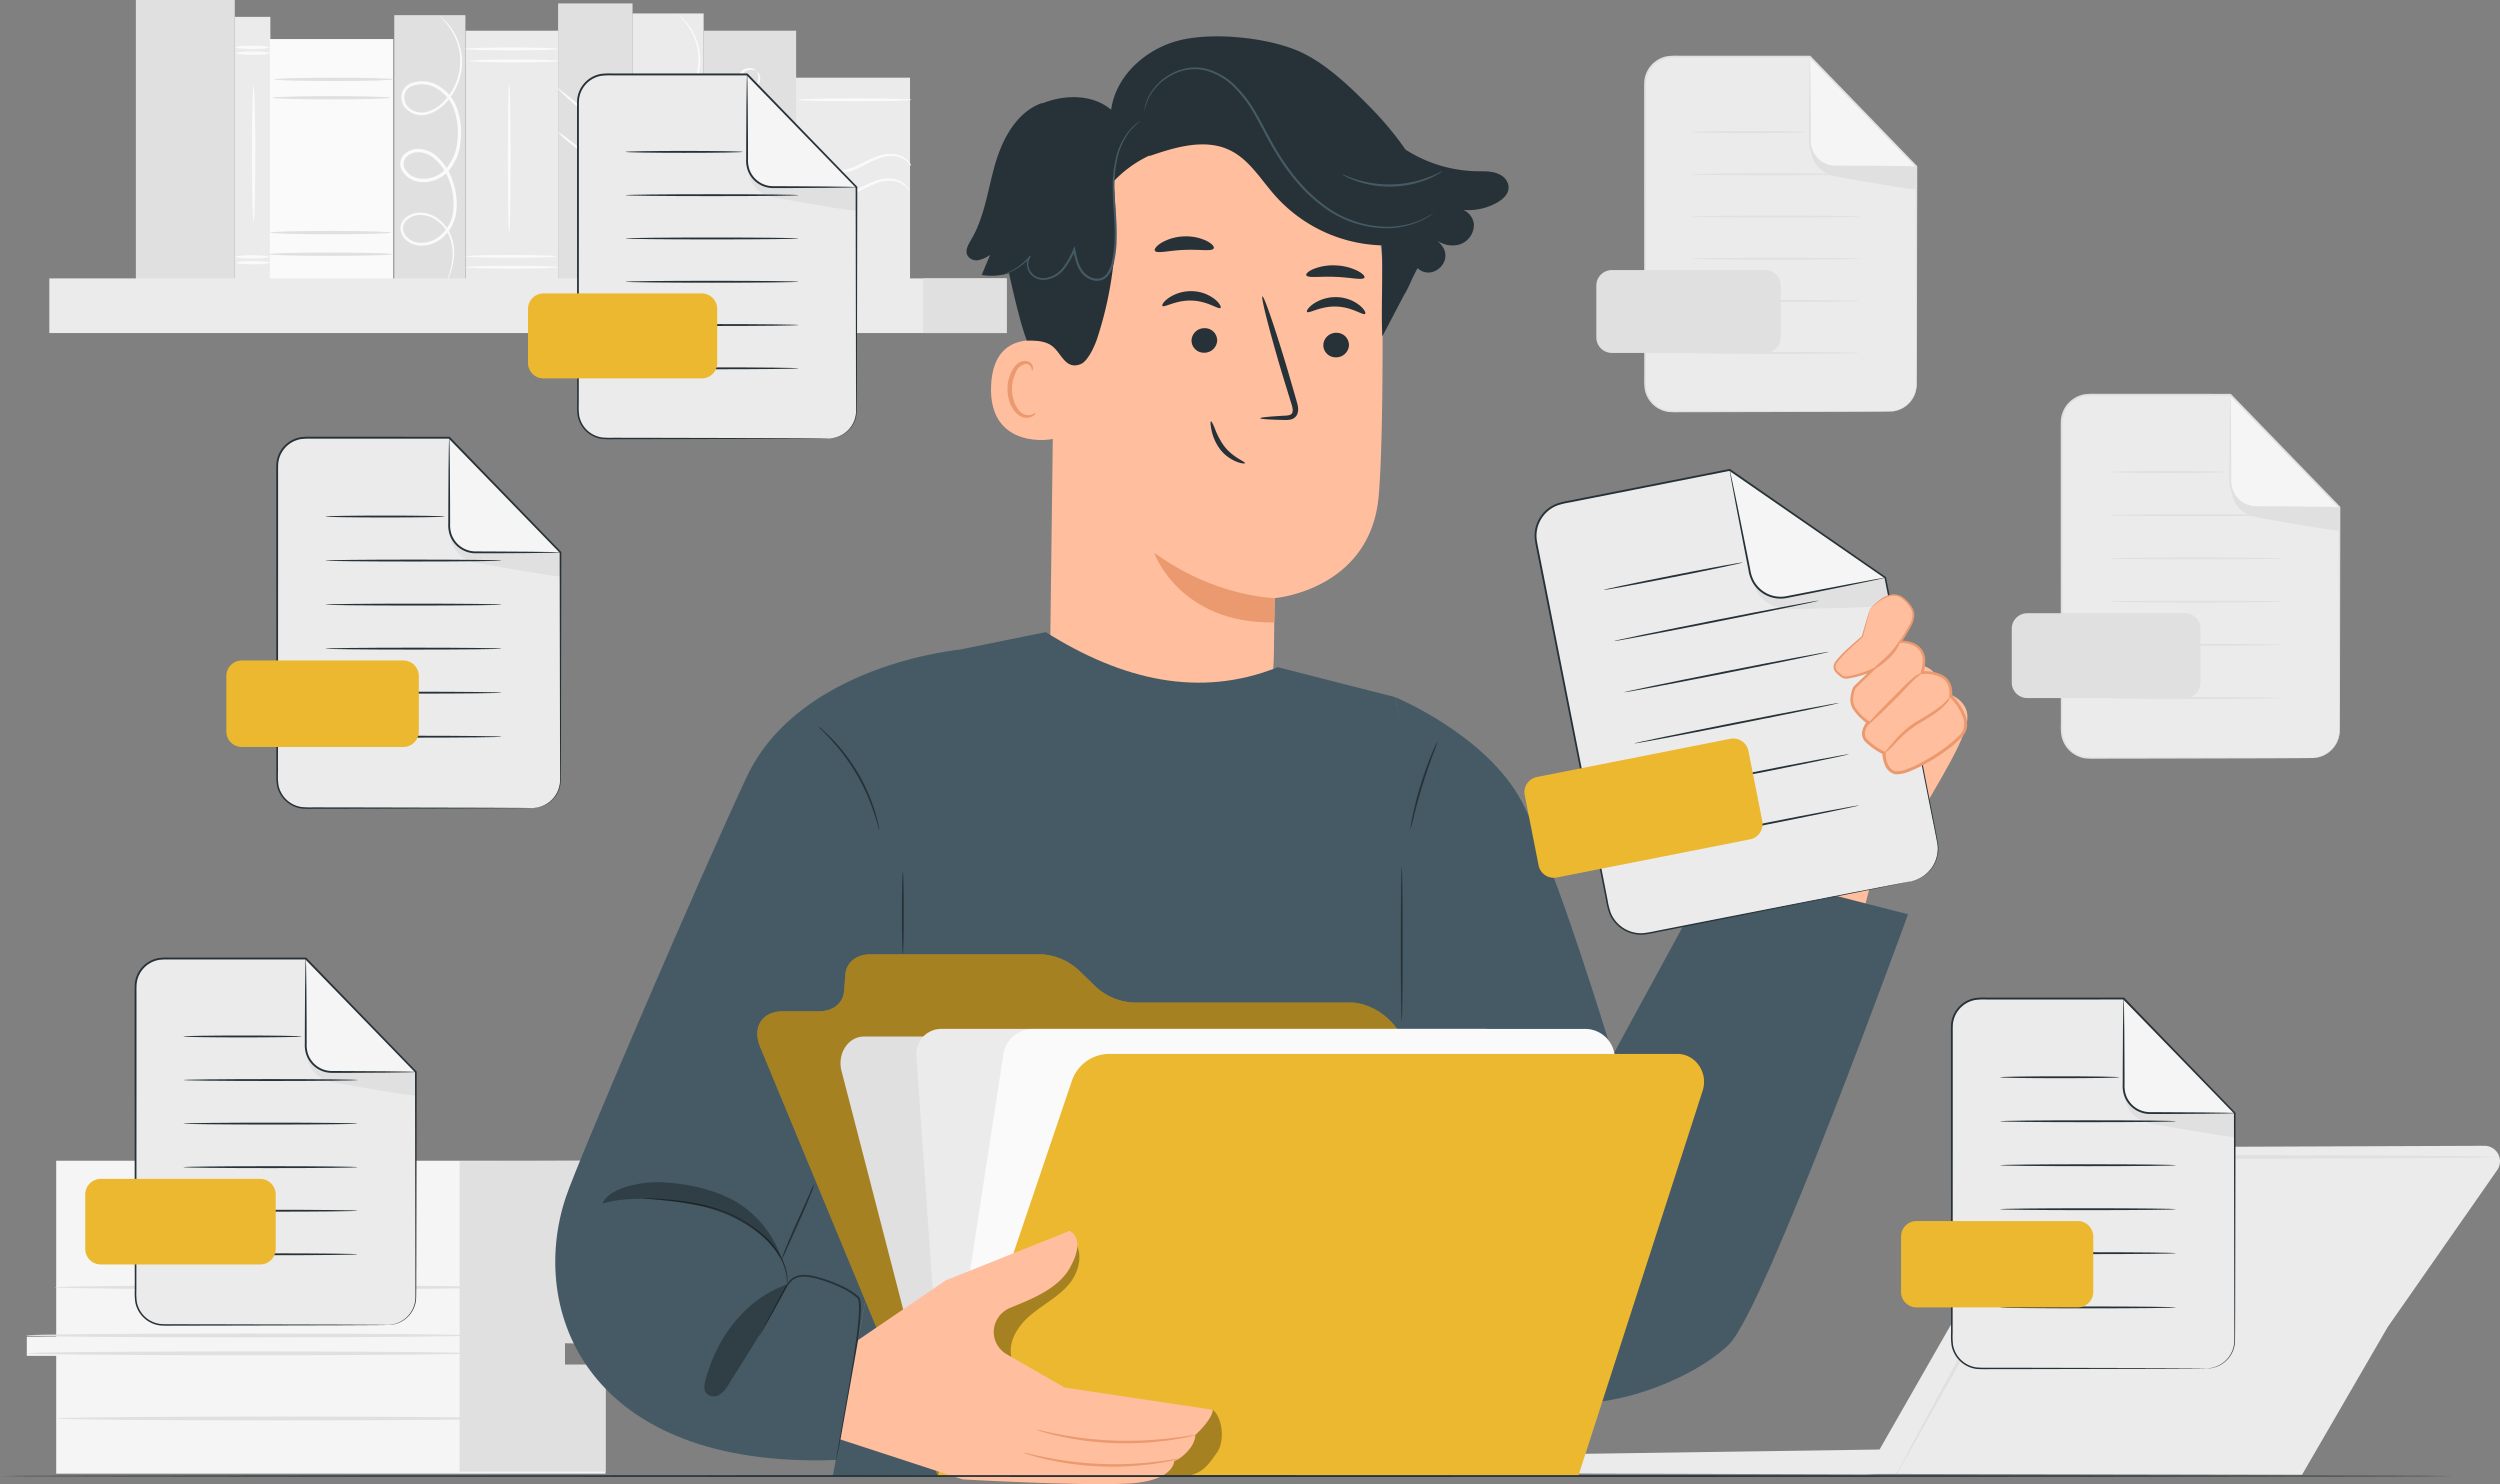 <svg xmlns="http://www.w3.org/2000/svg" xmlns:xlink="http://www.w3.org/1999/xlink" width="708.325" height="420.494" viewBox="0 0 708.325 420.494"><rect x="0" y="0" width="708.325" height="420.494" fill="#808080" stroke="none"/><defs><clipPath id="a"><rect width="708.325" height="420.494" fill="none"></rect></clipPath><clipPath id="c"><rect width="23.501" height="31.732" fill="none"></rect></clipPath><clipPath id="d"><rect width="50.768" height="21.91" fill="none"></rect></clipPath><clipPath id="e"><rect width="232.617" height="147.83" fill="none"></rect></clipPath><clipPath id="f"><rect width="77.133" height="66.798" fill="none"></rect></clipPath></defs><g clip-path="url(#a)"><g clip-path="url(#a)"><path d="M632.21,210.409H569.243a7.879,7.879,0,0,1-7.879-7.879V115.376a7.878,7.878,0,0,1,7.878-7.879h39.934l30.913,31.861V202.53a7.879,7.879,0,0,1-7.879,7.879" transform="translate(22.748 4.356)" fill="#ebebeb"></path><path d="M607.314,107.5v24.529a7.328,7.328,0,0,0,7.327,7.328l23.584,0Z" transform="translate(24.61 4.356)" fill="#f5f5f5"></path><path d="M607.623,133.138s-.31,5.949,6.463,7.9a7.584,7.584,0,0,0,.775.175c3.079.55,23.352,4.157,23.352,3.691v-6.591H614.628s-5.888-.2-7-5.18" transform="translate(24.623 5.395)" fill="#e0e0e0"></path><path d="M632.221,210.42c0-.037.472.009,1.361-.16a7.888,7.888,0,0,0,3.572-1.666,7.785,7.785,0,0,0,2.82-5.556c.041-2.541-.006-5.49-.005-8.782-.023-13.2-.055-32.077-.1-54.887l.065.157L609,107.688l.186.079-23.043.008-12.053,0h-3.058a20.142,20.142,0,0,0-3.025.11,7.613,7.613,0,0,0-4.94,3.082,7.5,7.5,0,0,0-1.393,3.873c-.056,1.4-.016,2.856-.028,4.274q0,4.28,0,8.5,0,8.441,0,16.621c-.005,10.9-.01,21.407-.016,31.42q-.006,7.509-.011,14.632,0,3.557-.006,7.009,0,1.726,0,3.423a18.082,18.082,0,0,0,.146,3.314,7.677,7.677,0,0,0,3.565,5.064,7.591,7.591,0,0,0,2.905,1.026,29.186,29.186,0,0,0,3.1.082l11.885.018,35.868.086,9.751.051,2.537.026c.571.009.864.028.864.028s-.292.019-.864.028l-2.537.027-9.751.05-35.868.086-11.885.018a29.109,29.109,0,0,1-3.156-.078,8.031,8.031,0,0,1-3.072-1.076,8.123,8.123,0,0,1-3.782-5.349,18.43,18.43,0,0,1-.16-3.4q0-1.7,0-3.423,0-3.451-.006-7.009-.006-7.116-.011-14.632c-.005-10.013-.01-20.523-.016-31.42q0-8.174,0-16.621,0-4.22,0-8.5c.013-1.435-.029-2.84.028-4.312a8.057,8.057,0,0,1,1.493-4.151,8.153,8.153,0,0,1,5.294-3.3,20.586,20.586,0,0,1,3.112-.119h3.058l12.053,0,23.043.008h.11l.076.079,30.889,31.884.063.067v.092c-.04,22.809-.073,41.69-.1,54.887-.021,3.3.006,6.229-.055,8.795a7.918,7.918,0,0,1-2.934,5.65,7.813,7.813,0,0,1-3.647,1.628,5.905,5.905,0,0,1-1.025.092c-.231.006-.348,0-.348,0" transform="translate(22.738 4.346)" fill="#e0e0e0"></path><path d="M638.236,139.357a2.6,2.6,0,0,1-.606.054l-1.738.051-6.389.085-9.475.056-5.6,0a7.6,7.6,0,0,1-7.023-5.3,8.8,8.8,0,0,1-.346-3.008c.006-1.938.011-3.81.017-5.6.022-3.549.041-6.756.057-9.476.036-2.642.066-4.806.086-6.389.021-.705.037-1.28.051-1.737a2.544,2.544,0,0,1,.055-.606,2.6,2.6,0,0,1,.054.606c.014.457.03,1.031.051,1.737.022,1.583.05,3.747.086,6.389.017,2.72.036,5.927.058,9.476,0,1.786.01,3.657.016,5.6a7.3,7.3,0,0,0,1.767,5.381,7.068,7.068,0,0,0,5.086,2.4l5.586.027,9.475.06,6.389.086,1.738.051a2.615,2.615,0,0,1,.606.055" transform="translate(24.6 4.356)" fill="#e0e0e0"></path><path d="M607.465,128.543c0,.15-7.438.272-16.61.272s-16.612-.122-16.612-.272,7.436-.271,16.612-.271,16.61.121,16.61.271" transform="translate(23.27 5.198)" fill="#e0e0e0"></path><path d="M623.227,140.3c0,.15-10.966.271-24.491.271s-24.493-.121-24.493-.271,10.964-.271,24.493-.271,24.491.121,24.491.271" transform="translate(23.27 5.675)" fill="#e0e0e0"></path><path d="M623.227,152.062c0,.15-10.966.271-24.491.271s-24.493-.121-24.493-.271,10.964-.271,24.493-.271,24.491.121,24.491.271" transform="translate(23.27 6.151)" fill="#e0e0e0"></path><path d="M623.227,163.822c0,.15-10.966.271-24.491.271s-24.493-.121-24.493-.271,10.964-.271,24.493-.271,24.491.121,24.491.271" transform="translate(23.27 6.628)" fill="#e0e0e0"></path><path d="M623.227,175.581c0,.15-10.966.271-24.491.271s-24.493-.121-24.493-.271,10.964-.271,24.493-.271,24.491.121,24.491.271" transform="translate(23.27 7.104)" fill="#e0e0e0"></path><path d="M623.227,190.085c0,.15-10.966.271-24.491.271s-24.493-.121-24.493-.271,10.964-.271,24.493-.271,24.491.121,24.491.271" transform="translate(23.27 7.692)" fill="#e0e0e0"></path><path d="M596.884,191.01h-44.7a4.393,4.393,0,0,1-4.393-4.392V171.372a4.393,4.393,0,0,1,4.393-4.393h44.7a4.392,4.392,0,0,1,4.392,4.392v15.246a4.393,4.393,0,0,1-4.392,4.393" transform="translate(22.199 6.767)" fill="#e0e0e0"></path><path d="M563.371,314.657,515.69,398.048l-94.337,1.361a5.708,5.708,0,0,0-5.619,5.4l95.936.271,3.606-.123,120.122.237,24.273-41.863,31.009-44.442a4.385,4.385,0,0,0-3.614-6.895l-119.906.458a4.384,4.384,0,0,0-3.791,2.208" transform="translate(16.847 12.643)" fill="#ebebeb"></path><path d="M686.617,315.052a2.088,2.088,0,0,1-.574.06l-1.688.059-6.486.112-23.854.188-78.7.175h-5.729a4.724,4.724,0,0,0-4.367,2.062q-2.713,4.89-5.341,9.629l-10.127,18.278c-6.466,11.618-12.294,22.088-17.206,30.916-4.9,8.712-8.881,15.793-11.69,20.791l-3.231,5.623-.867,1.447a.29.29,0,1,1-.105-.06c.2-.4.455-.9.764-1.506l3.035-5.733c2.731-5.041,6.6-12.186,11.361-20.976,4.849-8.863,10.6-19.375,16.984-31.04,3.209-5.838,6.576-11.963,10.066-18.311q2.639-4.774,5.368-9.709a5.929,5.929,0,0,1,5.356-2.6h5.729l78.7.175,23.854.189,6.486.111,1.688.058a2.1,2.1,0,0,1,.574.061" transform="translate(20.927 12.742)" fill="#e0e0e0"></path><path d="M598.813,355.4c-2.122,2.353-2.172,5.766-.112,7.624s5.45,1.458,7.573-.895,2.172-5.766.111-7.624-5.45-1.458-7.572.895" transform="translate(24.2 14.318)" fill="#fff"></path><path d="M15.627,316.063v49.87H7.3v5.412h8.326v33.378H171.268V374.352H159.739v-6.616h11.529v-9.922h5.124V353.3h-6.084v-37.24Z" transform="translate(0.296 12.808)" fill="#f5f5f5"></path><path d="M125.161,316.208v87.959h41.332V373.8H154.963v-6.06l11.529.2v-9.922l5.223.006-.1-5.128-6.084-.15V316.063Z" transform="translate(5.072 12.808)" fill="#e0e0e0"></path><path d="M132.89,368.526c0,.306-28.164.553-62.9.553s-62.9-.247-62.9-.553,28.159-.553,62.9-.553,62.9.248,62.9.553" transform="translate(0.287 14.912)" fill="#e0e0e0"></path><path d="M132.89,363.657c0,.306-28.164.552-62.9.552s-62.9-.247-62.9-.552,28.159-.553,62.9-.553,62.9.248,62.9.553" transform="translate(0.287 14.714)" fill="#e0e0e0"></path><path d="M140.655,350.555c0,.306-28.164.553-62.9.553s-62.9-.247-62.9-.553S43.012,350,77.758,350s62.9.248,62.9.552" transform="translate(0.602 14.183)" fill="#e0e0e0"></path><path d="M141.4,386.259c0,.306-28.164.553-62.9.553s-62.9-.247-62.9-.553,28.159-.553,62.9-.553,62.9.248,62.9.553" transform="translate(0.632 15.63)" fill="#e0e0e0"></path><path d="M517.139,115.965H455.628a7.7,7.7,0,0,1-7.7-7.7V23.13a7.7,7.7,0,0,1,7.7-7.7h39.01l30.2,31.124v61.712a7.7,7.7,0,0,1-7.7,7.7" transform="translate(18.152 0.625)" fill="#ebebeb"></path><path d="M492.819,15.433V39.4a7.159,7.159,0,0,0,7.158,7.159l23.04,0Z" transform="translate(19.971 0.625)" fill="#f5f5f5"></path><path d="M493.121,40.482s-.3,5.811,6.313,7.722a7.3,7.3,0,0,0,.757.171C503.2,48.912,523,52.436,523,51.981v-6.44h-23.04s-5.752-.2-6.842-5.06" transform="translate(19.983 1.64)" fill="#e0e0e0"></path><path d="M517.15,115.976c0-.036.462.009,1.329-.158a7.689,7.689,0,0,0,3.489-1.626,7.605,7.605,0,0,0,2.754-5.427c.039-2.482-.007-5.363-.005-8.579-.024-12.892-.056-31.335-.1-53.617l.065.157-30.222-31.1.186.079-22.511.008-11.775,0h-2.988a19.583,19.583,0,0,0-2.952.108A7.43,7.43,0,0,0,449.6,18.83a7.33,7.33,0,0,0-1.359,3.781c-.054,1.363-.016,2.79-.028,4.175q0,4.181,0,8.3,0,8.246,0,16.236c-.005,10.645-.01,20.912-.016,30.694q0,7.336-.011,14.293,0,3.476-.006,6.848,0,1.686,0,3.344a17.6,17.6,0,0,0,.141,3.236,7.485,7.485,0,0,0,6.316,5.946,28.367,28.367,0,0,0,3.026.08l11.611.018,35.038.086,9.526.051,2.477.026c.558.009.844.028.844.028s-.286.019-.844.028l-2.477.027-9.526.05-35.038.086-11.611.018a28.566,28.566,0,0,1-3.083-.076,7.923,7.923,0,0,1-6.7-6.281,18.043,18.043,0,0,1-.157-3.323q0-1.659,0-3.344,0-3.371-.006-6.848-.006-6.95-.011-14.293c-.005-9.782-.01-20.05-.017-30.694q0-7.983,0-16.236,0-4.124,0-8.3c.013-1.4-.028-2.774.028-4.213a7.869,7.869,0,0,1,1.46-4.057,7.969,7.969,0,0,1,5.176-3.228,20.184,20.184,0,0,1,3.04-.115h2.988l11.775,0,22.511.008h.11l.077.079L525.009,46.41l.063.067v.092c-.039,22.282-.073,40.725-.1,53.617-.021,3.221.005,6.084-.055,8.592a7.741,7.741,0,0,1-2.867,5.521,7.628,7.628,0,0,1-3.564,1.589,5.714,5.714,0,0,1-1,.091c-.225.005-.339,0-.339,0" transform="translate(18.141 0.615)" fill="#e0e0e0"></path><path d="M523.028,46.556a2.414,2.414,0,0,1-.592.054l-1.7.051-6.241.085-9.255.056-5.473,0a7.438,7.438,0,0,1-6.866-5.182,8.608,8.608,0,0,1-.338-2.941c.006-1.894.011-3.722.017-5.467.021-3.466.041-6.6.057-9.256.036-2.578.066-4.692.086-6.241.021-.688.037-1.249.051-1.7a2.437,2.437,0,0,1,.055-.592,2.559,2.559,0,0,1,.054.592c.014.447.03,1.008.051,1.7.021,1.549.05,3.663.086,6.241.017,2.659.036,5.791.057,9.256.005,1.745.01,3.573.017,5.467a7.115,7.115,0,0,0,1.725,5.252,6.891,6.891,0,0,0,4.962,2.34l5.459.028,9.255.059,6.241.086,1.7.052a2.481,2.481,0,0,1,.592.054" transform="translate(19.96 0.625)" fill="#e0e0e0"></path><path d="M492.966,35.993c0,.15-7.266.271-16.226.271s-16.228-.121-16.228-.271,7.264-.271,16.228-.271,16.226.121,16.226.271" transform="translate(18.662 1.448)" fill="#e0e0e0"></path><path d="M508.364,47.48c0,.15-10.712.271-23.925.271s-23.927-.121-23.927-.271,10.711-.271,23.927-.271,23.925.121,23.925.271" transform="translate(18.662 1.913)" fill="#e0e0e0"></path><path d="M508.364,58.968c0,.15-10.713.271-23.925.271s-23.927-.121-23.927-.271,10.711-.271,23.927-.271,23.925.121,23.925.271" transform="translate(18.662 2.379)" fill="#e0e0e0"></path><path d="M508.364,70.456c0,.15-10.713.271-23.925.271s-23.927-.121-23.927-.271,10.711-.271,23.927-.271,23.925.121,23.925.271" transform="translate(18.662 2.844)" fill="#e0e0e0"></path><path d="M508.364,81.944c0,.15-10.713.271-23.925.271s-23.927-.121-23.927-.271,10.711-.271,23.927-.271,23.925.121,23.925.271" transform="translate(18.662 3.31)" fill="#e0e0e0"></path><path d="M508.364,96.112c0,.15-10.713.271-23.925.271s-23.927-.121-23.927-.271,10.711-.271,23.927-.271,23.925.121,23.925.271" transform="translate(18.662 3.884)" fill="#e0e0e0"></path><path d="M482.529,97.015H439.068a4.392,4.392,0,0,1-4.392-4.392V77.933a4.393,4.393,0,0,1,4.392-4.393h43.461a4.392,4.392,0,0,1,4.392,4.392v14.69a4.393,4.393,0,0,1-4.392,4.393" transform="translate(17.615 2.98)" fill="#e0e0e0"></path><rect width="33.231" height="57.271" transform="translate(224.609 22.011)" fill="#ebebeb"></rect><rect width="26.242" height="71.494" transform="translate(131.907 8.7)" fill="#ebebeb"></rect><path d="M126.478,13.341c0-.221,6-.4,13.4-.4s13.4.178,13.4.4-6,.4-13.4.4-13.4-.179-13.4-.4" transform="translate(5.125 0.524)" fill="#fafafa"></path><path d="M127.874,16.6c0-.22,5.675-.4,12.675-.4s12.675.179,12.675.4-5.674.4-12.675.4-12.675-.178-12.675-.4" transform="translate(5.182 0.656)" fill="#fafafa"></path><path d="M138.675,65.17c-.221,0-.4-9.47-.4-21.15s.178-21.153.4-21.153.4,9.468.4,21.153-.178,21.15-.4,21.15" transform="translate(5.603 0.927)" fill="#fafafa"></path><path d="M126.77,69.824c0-.221,5.752-.4,12.845-.4s12.846.178,12.846.4-5.75.4-12.846.4-12.845-.179-12.845-.4" transform="translate(5.137 2.813)" fill="#fafafa"></path><path d="M126.77,72.773c0-.221,5.9-.4,13.168-.4s13.17.178,13.17.4-5.9.4-13.17.4-13.168-.178-13.168-.4" transform="translate(5.137 2.933)" fill="#fafafa"></path><rect width="21.081" height="79.226" transform="translate(158.131 0.968)" fill="#e0e0e0"></rect><path d="M151.846,35.9a20.469,20.469,0,0,1,3.261,2.258l7.606,5.77,7.6,5.787a20.22,20.22,0,0,1,3.047,2.539,18.908,18.908,0,0,1-3.379-2.083c-2.023-1.378-4.771-3.347-7.747-5.608s-5.605-4.383-7.474-5.963a18.838,18.838,0,0,1-2.91-2.7" transform="translate(6.153 1.455)" fill="#fafafa"></path><path d="M151.757,23.979c.143-.168,4.973,3.737,10.787,8.719s10.413,9.158,10.269,9.325-4.973-3.737-10.788-8.72-10.411-9.157-10.268-9.324" transform="translate(6.15 0.972)" fill="#fafafa"></path><rect width="10.083" height="75.474" transform="translate(66.517 4.777)" fill="#ebebeb"></rect><path d="M64.328,14.491c0,.262,2.115.474,4.723.474s4.725-.212,4.725-.474-2.115-.474-4.725-.474-4.723.212-4.723.474" transform="translate(2.607 0.568)" fill="#fafafa"></path><path d="M64.13,12.912c0,.262,2.115.474,4.724.474s4.724-.212,4.724-.474-2.115-.474-4.724-.474-4.724.212-4.724.474" transform="translate(2.599 0.504)" fill="#fafafa"></path><path d="M64.328,71.535c0,.262,2.115.474,4.723.474s4.725-.212,4.725-.474-2.115-.474-4.725-.474-4.723.212-4.723.474" transform="translate(2.607 2.88)" fill="#fafafa"></path><path d="M64.13,69.956c0,.262,2.115.474,4.724.474s4.724-.212,4.724-.474-2.115-.474-4.724-.474-4.724.212-4.724.474" transform="translate(2.599 2.816)" fill="#fafafa"></path><path d="M69.083,61.968c.262,0,.474-8.645.474-19.3s-.212-19.307-.474-19.307S68.609,32,68.609,42.663s.212,19.3.474,19.3" transform="translate(2.78 0.946)" fill="#fafafa"></path><rect width="20.165" height="75.474" transform="translate(111.7 4.293)" fill="#e0e0e0"></rect><path d="M121.777,80.561a1.7,1.7,0,0,0,.235-.41c.144-.277.338-.7.575-1.257a21.937,21.937,0,0,0,1.464-5.117,13.332,13.332,0,0,0-1.179-8.3A11.053,11.053,0,0,0,119.3,61.53a8.3,8.3,0,0,0-5.809-1.372,6.119,6.119,0,0,0-3,1.387,3.972,3.972,0,0,0-1.445,3.183,4.577,4.577,0,0,0,1.725,3.2,6.262,6.262,0,0,0,3.439,1.46,9.156,9.156,0,0,0,7.147-2.6,11.488,11.488,0,0,0,3.545-7.252,19.263,19.263,0,0,0-1.045-8.42,15.534,15.534,0,0,0-4.944-7.357,8.114,8.114,0,0,0-4.355-1.715,5.652,5.652,0,0,0-4.529,1.607,3.679,3.679,0,0,0-1.036,2.362,4.32,4.32,0,0,0,.7,2.467,6.545,6.545,0,0,0,4.068,2.777,9.5,9.5,0,0,0,8.883-2.976,14.849,14.849,0,0,0,3.459-8.5,20.913,20.913,0,0,0-.868-8.809,12.167,12.167,0,0,0-5.209-6.7,8.926,8.926,0,0,0-8.011-.84A4.212,4.212,0,0,0,109.4,26.51a4.869,4.869,0,0,0,.918,3.8,6.3,6.3,0,0,0,6.794,1.8,11.746,11.746,0,0,0,5.359-3.805,17.127,17.127,0,0,0,4.022-10.349,16.592,16.592,0,0,0-1.864-8.2,16.421,16.421,0,0,0-3.169-4.276,12.2,12.2,0,0,0-1.049-.9,1.677,1.677,0,0,0-.39-.266A19.178,19.178,0,0,1,124.3,9.921a16.43,16.43,0,0,1,1.663,8.011,16.644,16.644,0,0,1-4,9.936,11.1,11.1,0,0,1-5.057,3.54,5.559,5.559,0,0,1-5.957-1.57,4.076,4.076,0,0,1-.749-3.173,3.378,3.378,0,0,1,2.142-2.469,8.093,8.093,0,0,1,7.226.825,11.293,11.293,0,0,1,4.8,6.245,20.088,20.088,0,0,1,.8,8.415,13.936,13.936,0,0,1-3.233,7.961,8.569,8.569,0,0,1-7.97,2.687,5.61,5.61,0,0,1-3.477-2.353,2.89,2.89,0,0,1,.224-3.68,4.727,4.727,0,0,1,3.779-1.318,7.166,7.166,0,0,1,3.856,1.52,14.668,14.668,0,0,1,4.647,6.907,18.434,18.434,0,0,1,1.034,8.023,10.639,10.639,0,0,1-3.246,6.746,8.358,8.358,0,0,1-6.492,2.431c-2.218-.184-4.381-1.875-4.518-3.914a3.254,3.254,0,0,1,1.18-2.62,5.461,5.461,0,0,1,2.649-1.251,7.692,7.692,0,0,1,5.368,1.217,10.53,10.53,0,0,1,3.438,3.693,13.076,13.076,0,0,1,1.278,8,23.987,23.987,0,0,1-1.277,5.1c-.414,1.135-.668,1.72-.632,1.737" transform="translate(4.416 0.175)" fill="#fafafa"></path><rect width="34.987" height="68.734" transform="translate(76.438 11.065)" fill="#fafafa"></rect><path d="M74.615,21.628c0,.262,7.581.474,16.932.474s16.935-.212,16.935-.474-7.58-.474-16.935-.474-16.932.212-16.932.474" transform="translate(3.024 0.857)" fill="#e0e0e0"></path><path d="M74.2,26.635c0,.262,7.484.476,16.716.476s16.716-.213,16.716-.476-7.482-.474-16.716-.474-16.716.212-16.716.474" transform="translate(3.007 1.06)" fill="#e0e0e0"></path><path d="M73.118,69.242c0,.262,7.882.474,17.6.474s17.6-.212,17.6-.474-7.88-.474-17.6-.474-17.6.212-17.6.474" transform="translate(2.963 2.787)" fill="#e0e0e0"></path><path d="M73.572,63.356c0,.262,7.679.476,17.15.476s17.151-.213,17.151-.476-7.678-.474-17.151-.474-17.15.212-17.15.474" transform="translate(2.981 2.548)" fill="#e0e0e0"></path><rect width="20.165" height="75.473" transform="translate(179.196 3.809)" fill="#ebebeb"></rect><path d="M186.643,80.1a1.74,1.74,0,0,0,.235-.41c.144-.276.338-.7.574-1.257a21.835,21.835,0,0,0,1.464-5.117,13.331,13.331,0,0,0-1.178-8.3,11.053,11.053,0,0,0-3.574-3.944,8.3,8.3,0,0,0-5.809-1.372,6.119,6.119,0,0,0-3,1.387,3.968,3.968,0,0,0-1.445,3.183,4.569,4.569,0,0,0,1.725,3.2,6.249,6.249,0,0,0,3.439,1.461,9.156,9.156,0,0,0,7.147-2.6,11.488,11.488,0,0,0,3.545-7.252,19.279,19.279,0,0,0-1.045-8.42,15.539,15.539,0,0,0-4.945-7.356,8.091,8.091,0,0,0-4.354-1.715,5.651,5.651,0,0,0-4.53,1.608,3.673,3.673,0,0,0-1.035,2.361,4.312,4.312,0,0,0,.7,2.467,6.545,6.545,0,0,0,4.068,2.777,9.5,9.5,0,0,0,8.883-2.976,14.856,14.856,0,0,0,3.459-8.5,20.93,20.93,0,0,0-.868-8.809,12.172,12.172,0,0,0-5.209-6.7,8.926,8.926,0,0,0-8.011-.84,4.212,4.212,0,0,0-2.605,3.079,4.869,4.869,0,0,0,.918,3.8,6.3,6.3,0,0,0,6.794,1.8,11.738,11.738,0,0,0,5.359-3.805,17.12,17.12,0,0,0,4.021-10.35,16.7,16.7,0,0,0-5.032-12.476,12.4,12.4,0,0,0-1.049-.9,1.7,1.7,0,0,0-.39-.266,19.179,19.179,0,0,1,4.279,5.612,16.43,16.43,0,0,1,1.663,8.011,16.651,16.651,0,0,1-4,9.936,11.1,11.1,0,0,1-5.057,3.54,5.56,5.56,0,0,1-5.958-1.57,4.08,4.08,0,0,1-.748-3.173,3.378,3.378,0,0,1,2.142-2.469,8.093,8.093,0,0,1,7.226.825,11.293,11.293,0,0,1,4.8,6.245,20.088,20.088,0,0,1,.8,8.415,13.951,13.951,0,0,1-3.233,7.961,8.572,8.572,0,0,1-7.97,2.687,5.61,5.61,0,0,1-3.477-2.353,2.892,2.892,0,0,1,.224-3.681,4.73,4.73,0,0,1,3.779-1.317,7.166,7.166,0,0,1,3.856,1.52,14.663,14.663,0,0,1,4.647,6.907,18.451,18.451,0,0,1,1.034,8.023,10.64,10.64,0,0,1-3.246,6.746,8.359,8.359,0,0,1-6.492,2.431c-2.218-.184-4.381-1.875-4.518-3.914a3.25,3.25,0,0,1,1.18-2.62,5.457,5.457,0,0,1,2.649-1.251,7.694,7.694,0,0,1,5.367,1.216,10.535,10.535,0,0,1,3.439,3.694,13.075,13.075,0,0,1,1.277,8,23.935,23.935,0,0,1-1.276,5.1c-.414,1.135-.668,1.72-.632,1.737" transform="translate(7.045 0.156)" fill="#fafafa"></path><rect width="28.021" height="79.283" transform="translate(38.495)" fill="#e0e0e0"></rect><rect width="26.208" height="70.583" transform="translate(199.361 8.7)" fill="#e0e0e0"></rect><path d="M217.417,42.2a21.963,21.963,0,0,0,4.167,2.962,14.527,14.527,0,0,0,5.271,1.463,13.611,13.611,0,0,0,6.543-1.138c2.211-.945,4.24-2.157,6.293-2.867A9.9,9.9,0,0,1,245.4,42.1a6.1,6.1,0,0,1,3.31,2.007,2.409,2.409,0,0,1,.648,1.261c-.067.034-.263-.436-.88-1.055a6.2,6.2,0,0,0-3.2-1.663,9.678,9.678,0,0,0-5.337.662c-1.954.714-3.944,1.929-6.233,2.911a13.894,13.894,0,0,1-6.918,1.135,14.246,14.246,0,0,1-5.468-1.7,12.056,12.056,0,0,1-3.055-2.34,3.779,3.779,0,0,1-.851-1.122" transform="translate(8.81 1.697)" fill="#fafafa"></path><path d="M216.85,48.917a21.907,21.907,0,0,0,4.167,2.962,14.527,14.527,0,0,0,5.271,1.463,13.609,13.609,0,0,0,6.543-1.137c2.211-.946,4.24-2.158,6.293-2.868a9.893,9.893,0,0,1,5.712-.521,6.094,6.094,0,0,1,3.31,2.006,2.409,2.409,0,0,1,.648,1.261c-.067.034-.263-.436-.88-1.055a6.2,6.2,0,0,0-3.2-1.663,9.688,9.688,0,0,0-5.337.662c-1.954.715-3.944,1.929-6.233,2.912a13.9,13.9,0,0,1-6.918,1.134,14.246,14.246,0,0,1-5.468-1.7,12.032,12.032,0,0,1-3.055-2.34,3.764,3.764,0,0,1-.851-1.122" transform="translate(8.787 1.969)" fill="#fafafa"></path><path d="M217.267,27.194c0-.22,7.216-.4,16.116-.4s16.117.179,16.117.4-7.215.4-16.117.4-16.116-.178-16.116-.4" transform="translate(8.804 1.086)" fill="#fafafa"></path><path d="M206.051,19.322a3.8,3.8,0,0,0-2.28-.191A2.755,2.755,0,0,0,202,20.6a2.536,2.536,0,0,0,3.254,3.13,2.756,2.756,0,0,0,1.4-1.828,3.809,3.809,0,0,0-.28-2.271c.027-.028.259.1.5.488a2.859,2.859,0,0,1,.33,1.891,3.225,3.225,0,0,1-1.629,2.38,3.217,3.217,0,0,1-4.248-4.087,3.228,3.228,0,0,1,2.315-1.72,2.856,2.856,0,0,1,1.9.257c.4.228.535.455.508.483" transform="translate(8.148 0.751)" fill="#fafafa"></path><path d="M204.244,71.126c-.221,0-.4-9.894-.4-22.1s.178-22.1.4-22.1.4,9.891.4,22.1-.178,22.1-.4,22.1" transform="translate(8.261 1.091)" fill="#fafafa"></path><rect width="271.244" height="15.483" transform="translate(13.976 78.88)" fill="#ebebeb"></rect><rect width="23.682" height="15.483" transform="translate(261.538 78.88)" fill="#e0e0e0"></rect><path d="M287.276,76.666l-1.324,106.562c-.226,18.121,3.147,44.786,31.814,43.836,24.81-2.7,31.392-26.187,31.585-43.1.091-8.021.184-14.711.248-15.535,0,0,27.159-2.214,29.451-29.04,1.108-12.963,1.215-39.849,1.031-64.173A50.147,50.147,0,0,0,333.57,25.612l-2.59-.189c-28.054-.409-44.072,23.189-43.7,51.244" transform="translate(11.587 1.03)" fill="#ffbe9d"></path><path d="M348.451,163.363s-17-.243-34.2-12.888c0,0,7.1,20.234,34.064,19.772Z" transform="translate(12.734 6.098)" fill="#eb996e"></path><path d="M332.982,84.027c-.534.543-3.631-1.951-8.126-2.072-4.488-.187-7.85,2.084-8.322,1.506-.233-.257.323-1.249,1.788-2.278A11.251,11.251,0,0,1,325,79.288a10.852,10.852,0,0,1,6.448,2.345c1.352,1.128,1.792,2.152,1.532,2.393" transform="translate(12.825 3.213)" fill="#263238"></path><path d="M331.711,92.914a3.636,3.636,0,0,1-3.765,3.4,3.478,3.478,0,0,1-3.5-3.543,3.639,3.639,0,0,1,3.762-3.407,3.481,3.481,0,0,1,3.5,3.546" transform="translate(13.148 3.621)" fill="#263238"></path><path d="M343.158,115.232c0-.236,2.6-.492,6.789-.72,1.061-.031,2.074-.168,2.3-.874.3-.743-.054-1.911-.476-3.175q-1.206-3.932-2.53-8.25c-3.493-11.738-5.939-21.359-5.465-21.5s3.69,9.268,7.182,21.006q1.255,4.339,2.4,8.289c.31,1.227.9,2.635.245,4.176a2.651,2.651,0,0,1-1.845,1.413,7.191,7.191,0,0,1-1.808.119c-4.2-.081-6.795-.251-6.793-.487" transform="translate(13.906 3.271)" fill="#263238"></path><path d="M331.153,67.734c-.434,1-4.032.247-8.341.467-4.312.13-7.85,1.172-8.349.213-.221-.458.45-1.377,1.915-2.266a13.592,13.592,0,0,1,6.308-1.774,13.45,13.45,0,0,1,6.408,1.257c1.519.768,2.25,1.628,2.06,2.1" transform="translate(12.741 2.608)" fill="#263238"></path><path d="M372.164,75.743c-.471.813-3.979-.089-8.228-.221-4.251-.208-7.778.413-8.226-.436-.2-.4.5-1.134,1.985-1.779a14.844,14.844,0,0,1,6.287-1.038,15.326,15.326,0,0,1,6.249,1.539c1.462.763,2.141,1.547,1.933,1.935" transform="translate(14.413 2.928)" fill="#263238"></path><path d="M288.669,93.982c-.443-.231-18.05-6.8-18.8,11.595s17.873,15.361,17.927,14.835.877-26.429.877-26.429" transform="translate(10.935 3.755)" fill="#ffbe9d"></path><path d="M282.275,112.981c-.079-.062-.33.211-.881.437a3.206,3.206,0,0,1-2.4-.049c-1.915-.793-3.424-3.946-3.379-7.265a10.613,10.613,0,0,1,1.085-4.552,3.707,3.707,0,0,1,2.513-2.362,1.634,1.634,0,0,1,1.855.956c.226.524.094.887.189.923.05.048.408-.292.29-1.058a2.042,2.042,0,0,0-.676-1.183,2.42,2.42,0,0,0-1.753-.54c-1.423.04-2.753,1.292-3.465,2.715a10.89,10.89,0,0,0-1.321,5.083c-.034,3.713,1.722,7.259,4.35,8.137a3.435,3.435,0,0,0,2.951-.366c.588-.432.7-.84.64-.875" transform="translate(11.117 3.983)" fill="#eb996e"></path><path d="M339.365,126.592c.2-.465-3.4-1.544-5.937-4.926a20.619,20.619,0,0,1-2.546-4.805c-.537-1.335-.944-2.174-1.143-2.112s-.14.962.155,2.416a13.585,13.585,0,0,0,2.367,5.382,11,11,0,0,0,4.7,3.6c1.4.569,2.356.6,2.4.447" transform="translate(13.358 4.65)" fill="#263238"></path><path d="M416.626,51.765a4.346,4.346,0,0,0-2.04-2.538c-2.1-1.239-4.52-1.075-6.858-1.112a38.742,38.742,0,0,1-20.174-6.132,90.242,90.242,0,0,0-9.388-11.377c-8.132-8.385-14.822-14.091-21.743-16.876-8.952-3.6-23.923-5.064-33.256-2.616S305.451,21.135,304.154,30.7c-5.235-4.425-13.093-4.388-19.468-1.825l-.16-.07c-7.1,2.531-11.134,10.032-13.228,17.273s-2.988,14.982-6.823,21.472c-.8,1.357-1.753,2.982-1.054,4.394a2.994,2.994,0,0,0,3.135,1.365,8.775,8.775,0,0,0,3.3-1.5L267.485,77.5a16.782,16.782,0,0,0,7.723-.516c1.509,6.772,3.307,14.5,5.051,19.093,2.969-.008,5.684.2,7.515,1.849,2.487,2.236,3.6,6.443,7.731,4.846,2.1-.813,4.022-5.224,4.726-7.367a104.691,104.691,0,0,0,4.534-44.317,33.644,33.644,0,0,1,10.391-7.5l-.317.286c7.5-2.6,15.977-5.165,23.09-1.646,5.518,2.73,8.761,8.455,12.887,13.024a42.117,42.117,0,0,0,30.018,13.866c.4,7.553-.237,18.23.159,25.783l6.353-12.1.006.06c.52-.885.95-1.778,1.366-2.673l.143-.272v-.033a46.855,46.855,0,0,1,2.125-4.3l.072.065c4.093,3.611,10.123-1.91,6.9-6.312a10.641,10.641,0,0,0-2.282-2.292,7.467,7.467,0,0,0,7.112,1.844,5.858,5.858,0,0,0,4.143-5.793,4.98,4.98,0,0,0-2.97-4,16.83,16.83,0,0,0,9.569-2.109c1.89-1.078,3.743-2.851,3.1-5.228" transform="translate(10.665 0.401)" fill="#263238"></path><path d="M312.208,32.849a23.08,23.08,0,0,0-2.692,2.462A19.241,19.241,0,0,0,305.4,44.22a33.769,33.769,0,0,0-.686,6.82c-.011,2.471.187,5.117.377,7.907a70.741,70.741,0,0,1,.2,8.8,30.989,30.989,0,0,1-.6,4.642,9.68,9.68,0,0,1-1.894,4.5A4.048,4.048,0,0,1,299,78.164,6.025,6.025,0,0,1,295.6,76.24c-1.727-2.015-2.157-4.572-2.587-6.824l.564.068a22.46,22.46,0,0,1-3.265,5.622,7.988,7.988,0,0,1-5.22,2.843,5.16,5.16,0,0,1-2.767-.484,4.47,4.47,0,0,1-1.879-1.852,4.6,4.6,0,0,1-.57-2.379,3.342,3.342,0,0,1,.862-2.087l.285.254a17.31,17.31,0,0,1-5.765,4.325,15.455,15.455,0,0,1-1.787.693,2.972,2.972,0,0,1-.64.159,3.245,3.245,0,0,1,.606-.258c.4-.164.992-.4,1.731-.779a17.822,17.822,0,0,0,5.564-4.388l.285.254a3.439,3.439,0,0,0-.178,3.987,4.025,4.025,0,0,0,1.7,1.639,4.677,4.677,0,0,0,2.508.408,7.493,7.493,0,0,0,4.846-2.7,22.139,22.139,0,0,0,3.143-5.5l.386-.861.178.929c.43,2.25.888,4.7,2.462,6.519a5.421,5.421,0,0,0,3.05,1.722,3.417,3.417,0,0,0,3.219-1.078,9.163,9.163,0,0,0,1.748-4.213,30.765,30.765,0,0,0,.6-4.547,71.81,71.81,0,0,0-.165-8.727c-.173-2.788-.354-5.445-.319-7.949a33.648,33.648,0,0,1,.772-6.908,18.981,18.981,0,0,1,4.371-8.979,10.882,10.882,0,0,1,2.873-2.3" transform="translate(11.056 1.331)" fill="#455a64"></path><path d="M393.651,59.546c.006.008-.067.071-.215.183-.181.133-.4.293-.67.489a8.993,8.993,0,0,1-1.137.729,14.2,14.2,0,0,1-1.633.858,23.786,23.786,0,0,1-11.485,2.066,30.4,30.4,0,0,1-16.2-5.98c-5.361-3.855-10.065-9.534-13.913-16.037-1.952-3.25-3.543-6.58-5.3-9.657a35.571,35.571,0,0,0-6-8.169,18.313,18.313,0,0,0-7.732-4.693,13.126,13.126,0,0,0-4.077-.469,14.433,14.433,0,0,0-3.733.717,15.53,15.53,0,0,0-8.623,7.3,18.714,18.714,0,0,0-1.386,4.024.963.963,0,0,1,.022-.282c.034-.222.077-.492.127-.821a13.466,13.466,0,0,1,1.019-3.03,15.285,15.285,0,0,1,3-4.074,15.707,15.707,0,0,1,5.693-3.533,14.768,14.768,0,0,1,3.852-.781,13.585,13.585,0,0,1,4.242.452,18.767,18.767,0,0,1,8,4.779,35.853,35.853,0,0,1,6.128,8.28c1.775,3.1,3.367,6.421,5.3,9.64,3.819,6.453,8.455,12.069,13.714,15.889a30.217,30.217,0,0,0,15.884,6.006A24.169,24.169,0,0,0,389.9,61.584a37.852,37.852,0,0,0,3.755-2.038" transform="translate(12.625 0.744)" fill="#455a64"></path><path d="M393.909,46.61a4.193,4.193,0,0,1-.962.67,20.746,20.746,0,0,1-2.849,1.447,27.756,27.756,0,0,1-4.513,1.482,29.215,29.215,0,0,1-11.578.37,27.821,27.821,0,0,1-4.6-1.189,20.792,20.792,0,0,1-2.936-1.262,4.213,4.213,0,0,1-1-.607c.052-.106,1.534.656,4.078,1.447a31.793,31.793,0,0,0,4.55,1.041,31.339,31.339,0,0,0,11.359-.364,31.641,31.641,0,0,0,4.473-1.33c2.489-.952,3.92-1.807,3.978-1.705" transform="translate(14.81 1.888)" fill="#455a64"></path><path d="M372.359,85.654c-.534.543-3.63-1.951-8.125-2.072-4.488-.187-7.851,2.084-8.322,1.506-.233-.257.323-1.249,1.788-2.278a11.258,11.258,0,0,1,6.681-1.9,10.859,10.859,0,0,1,6.448,2.346c1.352,1.128,1.792,2.151,1.531,2.393" transform="translate(14.421 3.279)" fill="#263238"></path><path d="M367.6,94.169a3.639,3.639,0,0,1-3.766,3.4,3.478,3.478,0,0,1-3.5-3.543,3.639,3.639,0,0,1,3.762-3.407,3.483,3.483,0,0,1,3.5,3.546" transform="translate(14.602 3.672)" fill="#263238"></path><path d="M530.7,188.723c0-7.8-7.449-7.8-7.449-7.8-2.837-3.727-6.03-2.372-6.03-2.372l-12.06,8.135c-1.773,3.05-13.478,14.574-13.478,14.574-3.192-2.372-3.192-7.117-7.018-12.88s-12.49-5.084-12.49-5.084,6.739,15.252,7.449,24.742S474.44,244,474.44,244l34.095,9.582s2.152-14.522,5.973-15.693c4.6-1.411,7.157-8.2,7.157-8.2,4.971-10.069,15.063-24.7,16.482-32.159s-7.449-8.812-7.449-8.812" transform="translate(19.134 7.226)" fill="#ffbe9d"></path><path d="M287.1,172.12c21.717,13.646,43.6,18.78,65.768,9.943l33.321,8.51L418.968,409.6l-192.21,1.669,9.47-50.87,23.828-182.774Z" transform="translate(9.189 6.975)" fill="#455a64"></path><path d="M379.977,189.855s25.915,10.761,35.807,29.612,25.788,71.764,25.788,71.764l29.283-53.778L525.2,251.346s-40.453,111.583-50.609,121.742c-11.119,11.121-41.419,22.335-56.256,13.681s-17.855-41.5-17.855-41.5Z" transform="translate(15.398 7.694)" fill="#455a64"></path><path d="M381.7,279.588c-.15,0-.271-9.728-.271-21.726s.121-21.728.271-21.728.271,9.727.271,21.728-.121,21.726-.271,21.726" transform="translate(15.457 9.569)" fill="#263238"></path><path d="M391.743,201.883a32.368,32.368,0,0,1-1.264,3.588c-.816,2.2-1.9,5.253-2.958,8.669s-1.888,6.55-2.457,8.826a32.326,32.326,0,0,1-.984,3.674,3.761,3.761,0,0,1,.1-1.021c.1-.65.271-1.587.51-2.74.476-2.3,1.251-5.466,2.312-8.9s2.211-6.478,3.119-8.649c.455-1.085.841-1.955,1.128-2.548a3.756,3.756,0,0,1,.493-.9" transform="translate(15.564 8.181)" fill="#263238"></path><path d="M259.6,259.445l6.013-82.527s-45.242,4.2-60.213,36.116c-12.616,26.9-47.442,107.823-51.17,118.894-10.938,32.485,6.149,77.148,76.6,74.561l8.031-44.164Z" transform="translate(6.127 7.169)" fill="#455a64"></path><path d="M206.7,364.633a5.292,5.292,0,0,1,.368-.792l1.149-2.222c1.045-1.965,2.512-4.726,4.315-8.119l1.442-2.687a7.953,7.953,0,0,1,2.069-2.659,5.625,5.625,0,0,1,3.48-1,15.836,15.836,0,0,1,3.75.608,38.466,38.466,0,0,1,7.571,2.863,20.07,20.07,0,0,1,3.635,2.315l.418.364a1.36,1.36,0,0,1,.356.559,4.705,4.705,0,0,1,.229,1.137,17.7,17.7,0,0,1,.049,2.24c-.109,2.983-.481,5.858-.851,8.631s-.805,5.434-1.229,7.966c-.851,5.065-1.7,9.61-2.434,13.424l-1.768,9.022q-.3,1.541-.483,2.451a6.964,6.964,0,0,1-.182.854,4.263,4.263,0,0,1,.074-.871c.075-.568.2-1.4.384-2.472.387-2.191.93-5.271,1.6-9.055.682-3.821,1.494-8.371,2.317-13.435.41-2.532.822-5.192,1.2-7.957s.728-5.635.837-8.575a17.266,17.266,0,0,0-.047-2.171,4.2,4.2,0,0,0-.2-1,.806.806,0,0,0-.215-.352l-.4-.348A19.668,19.668,0,0,0,230.6,351.1a38.5,38.5,0,0,0-7.455-2.852,15.465,15.465,0,0,0-3.629-.614,5.178,5.178,0,0,0-3.206.885,7.583,7.583,0,0,0-1.971,2.5q-.766,1.389-1.47,2.667L208.4,361.72q-.777,1.364-1.238,2.173a5.237,5.237,0,0,1-.464.74" transform="translate(8.376 14.068)" fill="#263238"></path><path d="M175.255,326.276a1.965,1.965,0,0,1,.532-.017l1.519.058c1.317.065,3.224.176,5.575.394a72.389,72.389,0,0,1,8.216,1.2,42.048,42.048,0,0,1,9.663,3.2,37.908,37.908,0,0,1,8.5,5.609,22.711,22.711,0,0,1,5.161,6.521,14.45,14.45,0,0,1,1.564,5.383,9.559,9.559,0,0,1,.029,1.525,1.928,1.928,0,0,1-.044.529c-.059,0-.039-.735-.2-2.031a15.153,15.153,0,0,0-1.7-5.23,23,23,0,0,0-5.152-6.324,38.575,38.575,0,0,0-8.406-5.494,43.131,43.131,0,0,0-9.531-3.2,79.935,79.935,0,0,0-8.15-1.3c-2.339-.265-4.239-.436-5.551-.565l-1.511-.16a1.957,1.957,0,0,1-.524-.092" transform="translate(7.102 13.221)" fill="#263238"></path><path d="M222.138,322.27a19.571,19.571,0,0,1-1.125,3.247c-.775,1.976-1.929,4.67-3.254,7.62l-3.4,7.547a24.065,24.065,0,0,1-1.479,3.1,19.5,19.5,0,0,1,1.125-3.247c.775-1.976,1.929-4.671,3.255-7.621,1.292-2.873,2.461-5.471,3.4-7.547a23.934,23.934,0,0,1,1.478-3.1" transform="translate(8.627 13.059)" fill="#263238"></path><path d="M245.85,260.757c-.15,0-.271-5.231-.271-11.682s.121-11.684.271-11.684.271,5.23.271,11.684-.121,11.682-.271,11.682" transform="translate(9.952 9.62)" fill="#263238"></path><g transform="translate(199.572 363.897)" opacity="0.3"><g clip-path="url(#c)"><path d="M215.3,349.725c-11.9,4.152-19.947,14.951-23.2,27.13-.34,1.277-.568,2.785.286,3.794a3,3,0,0,0,3.737.306,8.738,8.738,0,0,0,2.649-3.052c5.734-9.176,11.331-17.675,16.525-28.177" transform="translate(-191.8 -349.725)"></path></g></g><g transform="translate(170.744 334.934)" opacity="0.3"><g clip-path="url(#d)"><path d="M201.66,327.307c-6.222-3.46-13.38-4.944-20.487-5.373a31.113,31.113,0,0,0-8.282.728c-3.714.78-7.986,2.658-8.8,5.325,8.543-2.675,21.116-.913,29.861,1A32.08,32.08,0,0,1,214.862,343.8a29.822,29.822,0,0,0-13.2-16.492" transform="translate(-164.094 -321.889)"></path></g></g><path d="M240.116,227.218a6.717,6.717,0,0,1-.414-1.3c-.223-.847-.586-2.063-1.077-3.548a57.282,57.282,0,0,0-12.295-20.895c-1.059-1.151-1.946-2.058-2.578-2.664a6.667,6.667,0,0,1-.938-.995,6.605,6.605,0,0,1,1.08.84c.678.56,1.612,1.431,2.715,2.556a51.588,51.588,0,0,1,12.382,21.043c.447,1.51.755,2.748.916,3.615a6.605,6.605,0,0,1,.209,1.352" transform="translate(9.029 8.016)" fill="#263238"></path><path d="M257.406,407.677,206.993,286.046c-2.3-5.55.586-10.049,6.446-10.049h10.143c4.139,0,6.959-2.28,7.225-5.839l.336-4.472c.268-3.559,3.093-5.838,7.237-5.838h48.195a16.868,16.868,0,0,1,11.16,4.937l3.912,3.791a16.86,16.86,0,0,0,11.151,4.937h61.384c5.861,0,12.425,4.5,14.66,10.05l49.976,124.115Z" transform="translate(8.356 10.53)" fill="#ecb82f"></path><g transform="translate(214.557 270.377)" opacity="0.3"><g clip-path="url(#e)"><path d="M257.406,407.677,206.993,286.046c-2.3-5.55.586-10.049,6.446-10.049h10.143c4.139,0,6.959-2.28,7.225-5.839l.336-4.472c.268-3.559,3.093-5.838,7.237-5.838h48.195a16.868,16.868,0,0,1,11.16,4.937l3.912,3.791a16.86,16.86,0,0,0,11.151,4.937h61.384c5.861,0,12.425,4.5,14.66,10.05l49.976,124.115Z" transform="translate(-206.201 -259.847)"></path></g></g><path d="M248.155,365.462,229.142,291.95c-1.252-4.84,1.919-9.7,6.331-9.7H384.5a6.8,6.8,0,0,1,6.347,5.475l27.676,110.647c1.215,4.858-.727,7.773-5.144,7.717l-149.948.047a6.8,6.8,0,0,1-6.263-5.432Z" transform="translate(9.274 11.438)" fill="#e0e0e0"></path><path d="M257.618,403.527l-8.1-115.766a7.1,7.1,0,0,1,7.082-7.6H411.015V403.527Z" transform="translate(10.111 11.353)" fill="#ebebeb"></path><path d="M255.642,406.177l18.37-119.345a8.551,8.551,0,0,1,8.4-6.666H438.616a8.444,8.444,0,0,1,7.886,11.763l-33.73,109.219Z" transform="translate(10.359 11.353)" fill="#fafafa"></path><path d="M255.412,406.525,293.3,294.75a11.215,11.215,0,0,1,10.536-7.771H464.868c5.19,0,8.849,5.312,7.192,10.442L436.824,406.578Z" transform="translate(10.35 11.629)" fill="#ecb82f"></path><g transform="translate(269.046 351.409)" opacity="0.3"><g clip-path="url(#f)"><path d="M333.144,385.755s-6.08.278-8.883.469a82.751,82.751,0,0,1-39.129-6.941c-3.789-1.689-7.8-4.072-8.942-8.058-1.284-4.466,1.608-9.113,5.133-12.139s7.812-5.181,10.873-8.676,4.51-9.152,1.494-12.686l-.833.61c-2.179,5.519-8.245,8.183-13.269,11.34a46.827,46.827,0,0,0-19.665,25.7c-1.768,5.786-2.24,12.536,1.268,17.466,2.49,3.5,6.565,5.486,10.589,6.979,12.182,4.518,25.2,4.687,38.2,4.7,4.1.005,16.7-.169,16.7-.169,3.961-1.078,5.268-3.139,7.653-6.481,2.189-3.069,1.711-9.712-1.192-12.117" transform="translate(-258.568 -337.723)"></path></g></g><path d="M334.348,385.858l-42-6.315-16.307-9.382a7.358,7.358,0,0,1-3.748-5.924c0-.046-.005-.093-.006-.138a7.444,7.444,0,0,1,4.615-7.108c5.174-2.18,13.369-5.08,16.864-11.2,5.023-8.8,0-10.625,0-10.625l-35.074,14.02-24.828,16.9-5,28.177,34.642,11.314s38.6,2.176,49.254.981,10.652-6.157,10.652-6.157c1.977-.618,5.977-4.13,5.975-7.4,5.169-4.849,4.958-7.137,4.958-7.137" transform="translate(9.274 13.582)" fill="#ffbe9d"></path><path d="M278.611,395.539a8.312,8.312,0,0,1,1.73.331c1.1.266,2.694.619,4.672,1.013a98.744,98.744,0,0,0,31.347,1.224c2-.239,3.622-.467,4.737-.647a8.392,8.392,0,0,1,1.75-.2,8.177,8.177,0,0,1-1.7.468c-1.1.265-2.716.57-4.721.875a85.328,85.328,0,0,1-31.521-1.23c-1.975-.46-3.56-.89-4.639-1.239a8.382,8.382,0,0,1-1.658-.6" transform="translate(11.29 16.028)" fill="#eb996e"></path><path d="M282.3,389.3a8.69,8.69,0,0,1,1.756.335c1.114.271,2.737.622,4.747,1.008a101.978,101.978,0,0,0,15.876,1.755,107.776,107.776,0,0,0,15.964-.733c2.032-.246,3.676-.479,4.808-.662a8.658,8.658,0,0,1,1.776-.2,8.581,8.581,0,0,1-1.725.473c-1.12.268-2.756.58-4.792.89a90.337,90.337,0,0,1-16.053.946,86.27,86.27,0,0,1-15.957-1.974c-2.008-.453-3.62-.881-4.716-1.235a8.5,8.5,0,0,1-1.685-.6" transform="translate(11.44 15.775)" fill="#eb996e"></path><path d="M524.507,244.535l-74.626,14.739a9.516,9.516,0,0,1-11.18-7.493L418.3,148.49a9.517,9.517,0,0,1,7.493-11.181l47.328-9.348,44.093,30.524L532,233.354a9.517,9.517,0,0,1-7.493,11.181" transform="translate(16.944 5.185)" fill="#ebebeb"></path><path d="M470.978,127.96l5.742,29.07a8.853,8.853,0,0,0,10.4,6.97l27.953-5.517Z" transform="translate(19.086 5.185)" fill="#f5f5f5"></path><path d="M477.347,158.318s1.025,7.123,9.509,7.856a9.222,9.222,0,0,0,.959.025c3.779-.068,28.65-.54,28.541-1.092-.118-.6-1.543-7.811-1.543-7.811l-27.952,5.52s-7.027,1.14-9.515-4.5" transform="translate(19.344 6.374)" fill="#e0e0e0"></path><path d="M524.518,244.546s.134-.046.4-.119a8.119,8.119,0,0,0,1.175-.384,9.446,9.446,0,0,0,5.9-10.065c-.546-3.024-1.289-6.506-2.056-10.409-3.11-15.63-7.563-38-12.941-65.03l.093.142-44.112-30.5.2.041-27.309,5.4-14.284,2.824-3.625.716a24.325,24.325,0,0,0-3.567.842,9.251,9.251,0,0,0-5.166,4.838,9.128,9.128,0,0,0-.749,4.947c.263,1.675.651,3.391.969,5.076q1,5.073,1.988,10.075,1.974,10,3.886,19.7c2.545,12.915,5,25.372,7.34,37.24q1.751,8.9,3.414,17.342.829,4.217,1.634,8.309.4,2.045.8,4.058a21.88,21.88,0,0,0,.951,3.9,9.323,9.323,0,0,0,5.439,5.191,9.225,9.225,0,0,0,3.7.538,35.5,35.5,0,0,0,3.7-.63l14.089-2.765,42.525-8.312,11.566-2.233,3.011-.567c.678-.125,1.029-.175,1.029-.175s-.343.086-1.019.229l-3,.62-11.548,2.333-42.491,8.48-14.083,2.8a35.312,35.312,0,0,1-3.751.645,9.653,9.653,0,0,1-3.875-.555,9.766,9.766,0,0,1-5.706-5.429,22.161,22.161,0,0,1-.983-3.985l-.805-4.057q-.81-4.089-1.647-8.305-1.67-8.431-3.436-17.338c-2.348-11.866-4.814-24.321-7.37-37.234q-1.915-9.686-3.895-19.7-.988-5-1.992-10.074c-.319-1.7-.7-3.363-.974-5.113a9.669,9.669,0,0,1,.793-5.238,9.792,9.792,0,0,1,5.47-5.121,24.707,24.707,0,0,1,3.651-.866l3.625-.716,14.286-2.82,27.311-5.386.108-.021.091.062,44.075,30.552.075.052.018.089c5.3,27.044,9.688,49.429,12.754,65.068.749,3.912,1.469,7.38,2,10.433a9.554,9.554,0,0,1-2.145,7.371,9.444,9.444,0,0,1-3.933,2.785,7.066,7.066,0,0,1-1.191.352c-.272.062-.411.085-.411.085" transform="translate(16.933 5.175)" fill="#263238"></path><path d="M515.071,158.484a3.7,3.7,0,0,1-.708.2l-2.049.456-7.555,1.578-11.219,2.274L486.9,164.3a9.135,9.135,0,0,1-9.505-4.611,10.564,10.564,0,0,1-1.109-3.467c-.448-2.3-.881-4.519-1.294-6.635-.811-4.217-1.542-8.023-2.161-11.242-.587-3.158-1.065-5.734-1.411-7.589-.147-.854-.265-1.541-.356-2.068a3.678,3.678,0,0,1-.088-.728,3.6,3.6,0,0,1,.195.707c.117.521.268,1.2.457,2.049.386,1.846.923,4.411,1.58,7.554.652,3.212,1.422,7.011,2.276,11.22.422,2.114.866,4.332,1.326,6.629a10.039,10.039,0,0,0,1.061,3.312,8.624,8.624,0,0,0,8.944,4.345l6.629-1.279,11.241-2.159,7.589-1.41,2.069-.356a3.678,3.678,0,0,1,.728-.088" transform="translate(19.085 5.185)" fill="#263238"></path><path d="M476.08,153.158c.029.147-8.762,2.007-19.633,4.154s-19.711,3.77-19.74,3.623,8.76-2.006,19.635-4.155,19.709-3.769,19.738-3.622" transform="translate(17.697 6.206)" fill="#263238"></path><path d="M497.513,163.549c.029.147-12.944,2.833-28.972,6s-29.051,5.615-29.081,5.468,12.941-2.832,28.975-6,29.048-5.614,29.077-5.467" transform="translate(17.808 6.627)" fill="#263238"></path><path d="M500.266,177.486c.029.147-12.944,2.833-28.972,6s-29.051,5.615-29.081,5.468,12.941-2.832,28.975-6,29.048-5.614,29.077-5.467" transform="translate(17.92 7.192)" fill="#263238"></path><path d="M444.965,202.89c-.029-.147,12.944-2.833,28.972-6s29.051-5.615,29.081-5.468-12.941,2.832-28.975,6-29.048,5.614-29.077,5.467" transform="translate(18.032 7.757)" fill="#263238"></path><path d="M505.771,205.36c.029.147-12.944,2.833-28.972,6s-29.051,5.615-29.081,5.468,12.941-2.832,28.975-6,29.048-5.614,29.077-5.467" transform="translate(18.143 8.322)" fill="#263238"></path><path d="M508.524,219.3c.029.147-12.944,2.833-28.972,6s-29.051,5.615-29.081,5.468,12.941-2.832,28.975-6,29.048-5.614,29.077-5.467" transform="translate(18.255 8.886)" fill="#263238"></path><path d="M479.031,229.658l-54.766,10.816a4.392,4.392,0,0,1-5.16-3.458l-3.923-19.862a4.393,4.393,0,0,1,3.458-5.161l54.766-10.816a4.391,4.391,0,0,1,5.16,3.459L482.49,224.5a4.394,4.394,0,0,1-3.459,5.161" transform="translate(16.821 8.149)" fill="#ecb82f"></path><path d="M509.471,166.29s5.512-6.978,9.756-3.076,3.021,5.909-1.016,12.077c0,0,9.009-.473,6.12,8.781,0,0,8.978-.993,8.114,6.579,0,0,6.779,6.633,3.254,10.91s-16.311,11.994-19.541,10.666-3.255-5.9-3.255-5.9-3.842-1.73-4.9-3.754.761-4.861.761-4.861-3.239-3.309-4.041-4.232.439-5.216.439-5.216l5.17-5.017s-7.119,3.095-8.6,1.915-3.156-2.2-1.568-4.354,7.236-6.968,7.236-6.968Z" transform="translate(20.242 6.566)" fill="#ffbe9d"></path><path d="M513.074,205.74a24.55,24.55,0,0,1,2.333-2.833,27.254,27.254,0,0,1,6.577-6.025,63.458,63.458,0,0,0,7.392-4.752,34.864,34.864,0,0,0,2.52-2.593c.087.026-.424,1.436-2.115,3.045-1.648,1.644-4.422,3.241-7.339,5.027a33.082,33.082,0,0,0-6.589,5.708,11.581,11.581,0,0,1-2.779,2.423" transform="translate(20.791 7.681)" fill="#eb996e"></path><path d="M508.281,198.188c-.168-.168,3.141-3.741,7.389-7.98,2.133-2.086,3.961-4.115,5.536-5.357a6.657,6.657,0,0,1,2.771-1.637c.061.115-.971.743-2.371,2.094-1.424,1.315-3.174,3.4-5.33,5.507-4.247,4.239-7.827,7.54-7.994,7.372" transform="translate(20.597 7.424)" fill="#eb996e"></path><path d="M509.909,182.745c-.17-.214,1.875-1.837,4.142-4,2.308-2.147,3.433-4.44,3.651-4.356.245.054-.633,2.717-3.051,4.97-2.36,2.244-4.622,3.543-4.743,3.384" transform="translate(20.663 7.067)" fill="#eb996e"></path><path d="M509.484,166.273a2.273,2.273,0,0,1-.092.516c-.093.385-.21.869-.355,1.47-.35,1.351-.833,3.226-1.449,5.612l-.014.053-.046.04c-1.039.915-2.208,1.966-3.471,3.154a30.753,30.753,0,0,0-3.843,4.106,2.149,2.149,0,0,0-.391,1.3,2.064,2.064,0,0,0,.694,1.216,13.932,13.932,0,0,0,1.268,1.048,1.917,1.917,0,0,0,1.435.284,27.561,27.561,0,0,0,6.984-2.165l1.667-.689-1.286,1.257c-1.628,1.59-3.36,3.283-5.153,5.035l.078-.11c-.653,1.6-1.068,3.623-.265,5.237a14.618,14.618,0,0,0,4.078,4.156l.35.263-.282.333c-1.125,1.329-1.922,3.431-.451,4.727a19.136,19.136,0,0,0,4.882,3.34l-.606.336.008-.1s0-.047,0-.028v.007c.107.125-.24-.3.247.366,1.161-.548.336-.226.59-.316v.006l-.008.2,0,.421a8.006,8.006,0,0,0,.078.848,6.615,6.615,0,0,0,.447,1.632,4.318,4.318,0,0,0,.915,1.37,2.557,2.557,0,0,0,1.336.767,8.124,8.124,0,0,0,3.406-.671,30.275,30.275,0,0,0,3.383-1.52,55.736,55.736,0,0,0,6.018-3.641,35.077,35.077,0,0,0,5.265-4.32,4.263,4.263,0,0,0,1.367-2.71,6.589,6.589,0,0,0-.555-3.032,17.239,17.239,0,0,0-3.543-5.149l-.128-.134.009-.2a6.484,6.484,0,0,0-.3-2.959,4.392,4.392,0,0,0-1.814-2.145,9.7,9.7,0,0,0-5.555-1.063l-.518.033.124-.511c.136-.563.3-1.118.413-1.671a9.365,9.365,0,0,0,.129-1.655,4.6,4.6,0,0,0-.929-2.93c-1.274-1.612-3.5-2.1-5.363-2.1h-.6l.323-.49a50.074,50.074,0,0,0,2.9-4.732,6.953,6.953,0,0,0,.738-2.343,3.843,3.843,0,0,0-.462-2.182,9.738,9.738,0,0,0-2.832-3.078,4.162,4.162,0,0,0-3.369-.344,11.277,11.277,0,0,0-4.19,2.623c-.426.387-.727.708-.936.918a2.041,2.041,0,0,1-.325.311,1.45,1.45,0,0,1,.255-.373,12.414,12.414,0,0,1,.879-.986,13.7,13.7,0,0,1,1.615-1.424,8.579,8.579,0,0,1,2.6-1.4,4.525,4.525,0,0,1,3.688.311l.863.631.78.746a8.922,8.922,0,0,1,1.414,1.832,4.349,4.349,0,0,1,.555,2.463,7.444,7.444,0,0,1-.759,2.548,49.665,49.665,0,0,1-2.886,4.831l-.281-.488a9.413,9.413,0,0,1,3.139.447,5.806,5.806,0,0,1,2.8,1.856,5.3,5.3,0,0,1,1.1,3.338,10.036,10.036,0,0,1-.128,1.8c-.118.589-.281,1.173-.423,1.768l-.393-.478a10.374,10.374,0,0,1,6.041,1.137,5.18,5.18,0,0,1,2.145,2.515,7.267,7.267,0,0,1,.368,3.34l-.118-.333a17.945,17.945,0,0,1,3.745,5.409,7.387,7.387,0,0,1,.622,3.429,5.316,5.316,0,0,1-.5,1.761,7.689,7.689,0,0,1-1.083,1.444,35.677,35.677,0,0,1-5.394,4.446,56.16,56.16,0,0,1-6.112,3.7,31.086,31.086,0,0,1-3.479,1.562,8.759,8.759,0,0,1-3.827.712,4.252,4.252,0,0,1-2.906-2.647,7.4,7.4,0,0,1-.5-1.845,8.6,8.6,0,0,1-.085-.939l0-.473.012-.249.005-.049,0-.014c.253-.093-.571.227.592-.323.488.661.141.239.248.367v.035l-.005.083-.01.121-.057.628-.549-.292a19.777,19.777,0,0,1-5.119-3.538,4.012,4.012,0,0,1-.876-1.4,3.315,3.315,0,0,1-.071-1.663,6.386,6.386,0,0,1,1.406-2.753l.068.6a15.191,15.191,0,0,1-4.3-4.459,5.473,5.473,0,0,1-.476-3.055,9.691,9.691,0,0,1,.759-2.85l.026-.059.053-.052,5.188-5,.38.567a27.743,27.743,0,0,1-7.214,2.154,2.533,2.533,0,0,1-1.858-.431,14.509,14.509,0,0,1-1.311-1.111,2.63,2.63,0,0,1-.843-1.577,2.684,2.684,0,0,1,.493-1.651,30.092,30.092,0,0,1,3.992-4.155c1.29-1.173,2.48-2.2,3.546-3.1l-.059.093q1.041-3.566,1.632-5.592c.182-.587.328-1.058.444-1.435a1.94,1.94,0,0,1,.18-.472" transform="translate(20.231 6.558)" fill="#eb996e"></path><path d="M147.7,224.132H83.5a8.033,8.033,0,0,1-8.033-8.034V127.233A8.033,8.033,0,0,1,83.5,119.2h40.718l31.518,32.486V216.1a8.033,8.033,0,0,1-8.033,8.034" transform="translate(3.058 4.83)" fill="#ebebeb"></path><path d="M122.318,119.2v25.01a7.471,7.471,0,0,0,7.471,7.472l24.048,0Z" transform="translate(4.957 4.83)" fill="#f5f5f5"></path><path d="M122.634,145.345s-.316,6.066,6.59,8.06a7.6,7.6,0,0,0,.79.178c3.14.562,23.811,4.239,23.811,3.764v-6.721H129.776s-6-.2-7.142-5.281" transform="translate(4.969 5.89)" fill="#e0e0e0"></path><path d="M147.713,224.142c0-.037.482.01,1.388-.163a8.052,8.052,0,0,0,3.643-1.7,7.942,7.942,0,0,0,2.876-5.668c.042-2.591-.006-5.6,0-8.954-.023-13.455-.056-32.707-.1-55.965l.063.158-31.542-32.463.186.079-23.5.008-12.29,0H85.323a20.648,20.648,0,0,0-3.084.113,7.769,7.769,0,0,0-5.042,3.144,7.667,7.667,0,0,0-1.421,3.952c-.056,1.424-.016,2.912-.028,4.359q0,4.362,0,8.668,0,8.606,0,16.947c-.005,11.111-.011,21.827-.016,32.037q-.006,7.657-.011,14.919,0,3.627-.007,7.147l0,3.49a18.528,18.528,0,0,0,.148,3.381,7.825,7.825,0,0,0,6.6,6.213,29.782,29.782,0,0,0,3.16.083l12.119.018,36.571.086,9.942.05,2.586.027c.583.009.881.028.881.028s-.3.019-.881.028l-2.586.026-9.942.051-36.571.086-12.119.018a29.729,29.729,0,0,1-3.217-.08,8.176,8.176,0,0,1-3.13-1.1,8.272,8.272,0,0,1-3.854-5.45,18.785,18.785,0,0,1-.164-3.468l0-3.49q0-3.52-.006-7.147-.006-7.255-.011-14.919c-.005-10.21-.01-20.926-.016-32.037q0-8.333,0-16.947,0-4.3,0-8.668c.012-1.463-.03-2.9.029-4.4a8.193,8.193,0,0,1,1.521-4.229,8.3,8.3,0,0,1,5.394-3.363,20.84,20.84,0,0,1,3.173-.121h3.118l12.29,0,23.5.008h.11l.076.079,31.495,32.51.064.066v.092c-.04,23.258-.073,42.51-.1,55.965-.022,3.362.006,6.35-.056,8.967a8.077,8.077,0,0,1-2.99,5.76,7.976,7.976,0,0,1-3.718,1.66,6,6,0,0,1-1.046.095c-.235.006-.354,0-.354,0" transform="translate(3.047 4.82)" fill="#263238"></path><path d="M153.848,151.685a2.619,2.619,0,0,1-.618.054l-1.771.051-6.514.085-9.661.056-5.712,0a7.75,7.75,0,0,1-7.156-5.4,8.923,8.923,0,0,1-.352-3.065c.005-1.977.01-3.885.016-5.706.022-3.619.041-6.889.057-9.661.036-2.7.066-4.9.086-6.515.021-.72.037-1.307.051-1.771a2.641,2.641,0,0,1,.055-.617,2.688,2.688,0,0,1,.054.617c.014.464.03,1.051.051,1.771.021,1.611.05,3.819.086,6.515.017,2.772.036,6.042.058,9.661,0,1.821.009,3.729.016,5.706a8.46,8.46,0,0,0,.335,2.9,7.242,7.242,0,0,0,6.657,5.033l5.7.027,9.661.06,6.514.086,1.771.051a2.645,2.645,0,0,1,.618.055" transform="translate(4.946 4.83)" fill="#263238"></path><path d="M122.471,140.659c0,.15-7.583.271-16.937.271s-16.938-.121-16.938-.271,7.582-.271,16.938-.271,16.937.121,16.937.271" transform="translate(3.59 5.689)" fill="#263238"></path><path d="M138.543,152.649c0,.15-11.181.271-24.972.271S88.6,152.8,88.6,152.649s11.179-.271,24.974-.271,24.972.121,24.972.271" transform="translate(3.59 6.175)" fill="#263238"></path><path d="M138.543,164.64c0,.15-11.181.271-24.972.271S88.6,164.789,88.6,164.64s11.179-.271,24.974-.271,24.972.121,24.972.271" transform="translate(3.59 6.661)" fill="#263238"></path><path d="M138.543,176.63c0,.15-11.181.271-24.972.271S88.6,176.779,88.6,176.63s11.179-.271,24.974-.271,24.972.121,24.972.271" transform="translate(3.59 7.147)" fill="#263238"></path><path d="M138.543,188.621c0,.15-11.181.271-24.972.271S88.6,188.77,88.6,188.621s11.179-.271,24.974-.271,24.972.121,24.972.271" transform="translate(3.59 7.633)" fill="#263238"></path><path d="M138.543,200.611c0,.15-11.181.271-24.972.271S88.6,200.76,88.6,200.611s11.179-.271,24.974-.271,24.972.121,24.972.271" transform="translate(3.59 8.118)" fill="#263238"></path><path d="M111.769,204.352H66.022a4.393,4.393,0,0,1-4.393-4.392V184.242a4.393,4.393,0,0,1,4.393-4.392h45.747a4.392,4.392,0,0,1,4.392,4.392v15.717a4.393,4.393,0,0,1-4.393,4.393" transform="translate(2.497 7.288)" fill="#ecb82f"></path><path d="M108.371,364.817H44.854a7.947,7.947,0,0,1-7.948-7.948V268.953a7.946,7.946,0,0,1,7.946-7.948H85.136l31.182,32.139v63.726a7.947,7.947,0,0,1-7.948,7.948" transform="translate(1.496 10.577)" fill="#ebebeb"></path><path d="M83.257,261v24.744a7.392,7.392,0,0,0,7.391,7.392l23.792,0Z" transform="translate(3.374 10.577)" fill="#f5f5f5"></path><path d="M83.57,286.871s-.313,6,6.519,7.974a7.4,7.4,0,0,0,.782.177c3.106.556,23.556,4.193,23.556,3.723V292.1H90.636s-5.94-.2-7.066-5.224" transform="translate(3.386 11.625)" fill="#e0e0e0"></path><path d="M108.382,364.828c0-.037.477.01,1.372-.162a7.955,7.955,0,0,0,3.6-1.679,7.853,7.853,0,0,0,2.845-5.605c.041-2.564-.006-5.539,0-8.859-.023-13.311-.056-32.357-.1-55.367l.063.158L84.961,261.2l.186.079-23.245.008-12.159,0H46.658a20.343,20.343,0,0,0-3.051.111,7.684,7.684,0,0,0-4.986,3.11,7.575,7.575,0,0,0-1.406,3.908c-.056,1.409-.016,2.881-.028,4.311q0,4.319,0,8.576,0,8.516,0,16.766c-.005,10.992-.011,21.6-.016,31.7q-.006,7.574-.011,14.759,0,3.59-.007,7.071,0,1.74,0,3.453a18.219,18.219,0,0,0,.147,3.343,7.734,7.734,0,0,0,6.528,6.144,29.426,29.426,0,0,0,3.126.083l11.989.018,36.181.086,9.837.05,2.558.027c.576.009.872.028.872.028s-.3.019-.872.028l-2.558.026-9.837.051-36.181.086-11.989.018a29.626,29.626,0,0,1-3.183-.079,8.084,8.084,0,0,1-3.1-1.085,8.187,8.187,0,0,1-3.815-5.394,18.652,18.652,0,0,1-.162-3.431q0-1.714,0-3.453,0-3.482-.006-7.071-.006-7.177-.011-14.759c-.005-10.1-.01-20.7-.016-31.7q0-8.244,0-16.766,0-4.258,0-8.576c.012-1.446-.03-2.865.028-4.349a8.129,8.129,0,0,1,1.506-4.185,8.225,8.225,0,0,1,5.339-3.329,20.536,20.536,0,0,1,3.139-.119h3.085l12.159,0,23.245.008h.11l.076.079c11.22,11.581,21.732,22.432,31.158,32.163l.065.066v.092c-.04,23.01-.072,42.056-.1,55.367-.021,3.327.006,6.283-.055,8.871a7.991,7.991,0,0,1-2.959,5.7,7.881,7.881,0,0,1-3.678,1.642,5.953,5.953,0,0,1-1.034.094c-.233.006-.351,0-.351,0" transform="translate(1.485 10.566)" fill="#263238"></path><path d="M114.451,293.144a2.562,2.562,0,0,1-.611.054l-1.752.051-6.445.085-9.558.056-5.651,0a7.669,7.669,0,0,1-7.082-5.345A8.87,8.87,0,0,1,83,285.015c.005-1.955.01-3.844.016-5.645.022-3.58.042-6.815.058-9.559.035-2.666.065-4.849.085-6.444.021-.712.039-1.292.051-1.752a2.588,2.588,0,0,1,.055-.611,2.636,2.636,0,0,1,.054.611c.014.46.03,1.039.051,1.752.022,1.6.051,3.778.086,6.444.017,2.744.036,5.979.058,9.559.005,1.8.01,3.69.016,5.645a8.358,8.358,0,0,0,.332,2.872,7.161,7.161,0,0,0,6.583,4.977l5.635.027,9.558.06,6.445.086,1.752.052a2.636,2.636,0,0,1,.611.054" transform="translate(3.363 10.577)" fill="#263238"></path><path d="M83.409,282.235c0,.15-7.5.271-16.756.271s-16.757-.121-16.757-.271,7.5-.271,16.757-.271,16.756.121,16.756.271" transform="translate(2.022 11.426)" fill="#263238"></path><path d="M99.309,294.1c0,.15-11.062.271-24.705.271S49.9,294.246,49.9,294.1s11.06-.271,24.707-.271,24.705.121,24.705.271" transform="translate(2.022 11.907)" fill="#263238"></path><path d="M99.309,305.96c0,.15-11.062.271-24.705.271S49.9,306.109,49.9,305.96s11.06-.271,24.707-.271,24.705.121,24.705.271" transform="translate(2.022 12.388)" fill="#263238"></path><path d="M99.309,317.823c0,.15-11.062.271-24.705.271s-24.707-.121-24.707-.271,11.06-.271,24.707-.271,24.705.121,24.705.271" transform="translate(2.022 12.868)" fill="#263238"></path><path d="M99.309,329.685c0,.15-11.062.271-24.705.271s-24.707-.121-24.707-.271,11.06-.271,24.707-.271,24.705.121,24.705.271" transform="translate(2.022 13.349)" fill="#263238"></path><path d="M99.309,341.547c0,.15-11.062.271-24.705.271S49.9,341.7,49.9,341.547s11.06-.271,24.707-.271,24.705.121,24.705.271" transform="translate(2.022 13.83)" fill="#263238"></path><path d="M72.774,345.249H27.609a4.393,4.393,0,0,1-4.392-4.393V325.4a4.393,4.393,0,0,1,4.392-4.393H72.774a4.393,4.393,0,0,1,4.392,4.393v15.455a4.393,4.393,0,0,1-4.392,4.393" transform="translate(0.941 13.008)" fill="#ecb82f"></path><path d="M228.383,123.423H165.271a7.9,7.9,0,0,1-7.9-7.9V28.17a7.9,7.9,0,0,1,7.9-7.9H205.3L236.28,52.208v63.319a7.9,7.9,0,0,1-7.9,7.9" transform="translate(6.377 0.822)" fill="#ebebeb"></path><path d="M203.43,20.273V44.858a7.345,7.345,0,0,0,7.344,7.345l23.64,0Z" transform="translate(8.244 0.822)" fill="#f5f5f5"></path><path d="M203.74,45.975s-.311,5.963,6.477,7.924a7.625,7.625,0,0,0,.777.175c3.086.551,23.407,4.166,23.407,3.7V51.166h-23.64s-5.9-.2-7.021-5.191" transform="translate(8.256 1.863)" fill="#e0e0e0"></path><path d="M228.394,123.435c0-.037.473.009,1.364-.161a7.909,7.909,0,0,0,3.58-1.669,7.806,7.806,0,0,0,2.827-5.57c.04-2.546-.006-5.5-.005-8.8-.023-13.227-.056-32.151-.1-55.014l.063.157L205.121,20.465l.186.079-23.1.008-12.082,0h-3.065a20.222,20.222,0,0,0-3.031.111,7.631,7.631,0,0,0-4.953,3.088,7.52,7.52,0,0,0-1.4,3.883c-.056,1.4-.016,2.862-.028,4.284q0,4.289,0,8.521,0,8.459,0,16.659c-.005,10.921-.01,21.457-.016,31.494q-.006,7.526-.011,14.665,0,3.565-.007,7.026,0,1.729,0,3.431a18.08,18.08,0,0,0,.146,3.322,7.684,7.684,0,0,0,6.486,6.1,29.3,29.3,0,0,0,3.1.082l11.913.018,35.95.086,9.775.051,2.542.026c.572.009.866.028.866.028s-.293.019-.866.028l-2.542.026-9.775.051-35.95.086-11.913.018a29.5,29.5,0,0,1-3.162-.078,8.046,8.046,0,0,1-3.079-1.079,8.138,8.138,0,0,1-3.791-5.361,18.427,18.427,0,0,1-.161-3.41l0-3.431q0-3.46-.006-7.026-.006-7.131-.011-14.665c-.005-10.037-.01-20.572-.016-31.494q0-8.191,0-16.659,0-4.231,0-8.521c.012-1.438-.029-2.847.028-4.322a8.067,8.067,0,0,1,1.5-4.159,8.174,8.174,0,0,1,5.306-3.309,20.544,20.544,0,0,1,3.119-.118h3.065l12.082,0,23.1.008h.11l.077.079,30.959,31.958.064.067v.092c-.04,22.862-.073,41.786-.1,55.014-.021,3.3.005,6.243-.056,8.814a7.935,7.935,0,0,1-2.941,5.664,7.829,7.829,0,0,1-3.655,1.632,5.845,5.845,0,0,1-1.027.093c-.232.006-.349,0-.349,0" transform="translate(6.367 0.811)" fill="#263238"></path><path d="M234.424,52.208a2.6,2.6,0,0,1-.607.054l-1.742.051-6.4.085-9.5.056-5.616,0a7.623,7.623,0,0,1-7.038-5.313,8.781,8.781,0,0,1-.346-3.014c.005-1.944.01-3.819.016-5.609.022-3.558.042-6.772.058-9.5.035-2.648.064-4.818.086-6.4.021-.707.037-1.283.051-1.74a2.61,2.61,0,0,1,.054-.608,2.536,2.536,0,0,1,.054.608c.014.457.03,1.033.051,1.74.022,1.586.051,3.755.086,6.4.017,2.726.036,5.94.058,9.5.005,1.791.01,3.666.016,5.609a8.327,8.327,0,0,0,.33,2.853,7.117,7.117,0,0,0,6.54,4.944l5.6.027,9.5.06,6.4.086,1.742.052a2.6,2.6,0,0,1,.607.054" transform="translate(8.233 0.822)" fill="#263238"></path><path d="M203.581,41.368c0,.15-7.454.271-16.648.271s-16.65-.121-16.65-.271,7.453-.271,16.65-.271,16.648.121,16.648.271" transform="translate(6.9 1.665)" fill="#263238"></path><path d="M219.379,53.155c0,.15-10.992.271-24.547.271s-24.55-.121-24.55-.271,10.989-.271,24.55-.271,24.547.121,24.547.271" transform="translate(6.9 2.143)" fill="#263238"></path><path d="M219.379,64.942c0,.15-10.992.271-24.547.271s-24.55-.121-24.55-.271,10.989-.271,24.55-.271,24.547.121,24.547.271" transform="translate(6.9 2.621)" fill="#263238"></path><path d="M219.379,76.729c0,.15-10.991.271-24.547.271s-24.55-.121-24.55-.271,10.989-.271,24.55-.271,24.547.121,24.547.271" transform="translate(6.9 3.098)" fill="#263238"></path><path d="M219.379,88.516c0,.15-10.991.271-24.547.271s-24.55-.121-24.55-.271,10.989-.271,24.55-.271,24.547.121,24.547.271" transform="translate(6.9 3.576)" fill="#263238"></path><path d="M219.379,100.3c0,.15-10.992.271-24.547.271s-24.55-.121-24.55-.271,10.989-.271,24.55-.271,24.547.121,24.547.271" transform="translate(6.9 4.054)" fill="#263238"></path><path d="M192.986,103.98H148.165a4.393,4.393,0,0,1-4.393-4.392v-15.3a4.393,4.393,0,0,1,4.393-4.392h44.821a4.393,4.393,0,0,1,4.393,4.392v15.3a4.393,4.393,0,0,1-4.393,4.392" transform="translate(5.826 3.238)" fill="#ecb82f"></path><path d="M603.607,376.708H539.487a8.023,8.023,0,0,1-8.022-8.022V279.937a8.023,8.023,0,0,1,8.022-8.023h40.664l31.478,32.444v64.328a8.023,8.023,0,0,1-8.022,8.022" transform="translate(21.537 11.019)" fill="#ebebeb"></path><path d="M578.256,271.914v24.978a7.461,7.461,0,0,0,7.461,7.462l24.017,0Z" transform="translate(23.433 11.019)" fill="#f5f5f5"></path><path d="M578.571,298.025s-.316,6.058,6.58,8.049a7.579,7.579,0,0,0,.79.178c3.136.561,23.78,4.233,23.78,3.758V303.3H585.7s-6-.2-7.133-5.274" transform="translate(23.446 12.077)" fill="#e0e0e0"></path><path d="M603.617,376.719c0-.037.481.01,1.386-.163a8.02,8.02,0,0,0,3.638-1.7,7.928,7.928,0,0,0,2.873-5.659c.041-2.588-.006-5.591,0-8.943-.023-13.436-.056-32.663-.1-55.89l.063.157-31.5-32.42.186.078-23.464.008-12.275,0h-3.114a20.456,20.456,0,0,0-3.08.113,7.759,7.759,0,0,0-5.035,3.139,7.659,7.659,0,0,0-1.419,3.947c-.056,1.422-.016,2.909-.028,4.353q0,4.358,0,8.657,0,8.6,0,16.924c-.005,11.1-.01,21.8-.016,32q-.006,7.646-.011,14.9,0,3.623-.006,7.138,0,1.756,0,3.486a18.477,18.477,0,0,0,.148,3.375,7.818,7.818,0,0,0,6.593,6.2,29.675,29.675,0,0,0,3.155.083l12.1.018,36.523.086,9.93.05,2.582.027c.583.009.88.028.88.028s-.3.019-.88.028l-2.582.026-9.93.051-36.523.086-12.1.018a29.9,29.9,0,0,1-3.212-.079,8.178,8.178,0,0,1-3.127-1.1,8.266,8.266,0,0,1-3.849-5.444,18.643,18.643,0,0,1-.163-3.463q0-1.729,0-3.486,0-3.515-.006-7.138-.006-7.245-.012-14.9c-.005-10.2-.01-20.9-.016-32q0-8.322,0-16.924,0-4.3,0-8.657c.012-1.461-.03-2.892.029-4.39a8.2,8.2,0,0,1,1.519-4.225,8.3,8.3,0,0,1,5.387-3.359,20.927,20.927,0,0,1,3.168-.12h3.114l12.275,0,23.464.008h.11l.077.079L611.8,304.21l.064.067v.092c-.04,23.227-.072,42.453-.095,55.89-.022,3.359.006,6.343-.056,8.956a8.066,8.066,0,0,1-2.986,5.753,7.952,7.952,0,0,1-3.714,1.658,5.985,5.985,0,0,1-1.044.095c-.235.006-.354,0-.354,0" transform="translate(21.526 11.008)" fill="#263238"></path><path d="M609.744,304.358a2.64,2.64,0,0,1-.617.055l-1.769.05-6.505.085-9.649.056-5.705,0a7.741,7.741,0,0,1-7.146-5.394,8.952,8.952,0,0,1-.352-3.061c.006-1.975.011-3.881.016-5.7.022-3.615.042-6.881.058-9.65.036-2.692.066-4.9.086-6.5.021-.72.037-1.306.051-1.769a2.685,2.685,0,0,1,.054-.617,2.638,2.638,0,0,1,.055.617c.014.463.03,1.049.051,1.769.021,1.609.05,3.812.085,6.5.018,2.769.036,6.035.058,9.65.005,1.818.01,3.724.017,5.7a8.419,8.419,0,0,0,.335,2.9,7.23,7.23,0,0,0,6.647,5.026l5.69.027,9.649.06,6.505.086,1.769.052a2.687,2.687,0,0,1,.617.054" transform="translate(23.422 11.019)" fill="#263238"></path><path d="M578.409,293.345c0,.15-7.574.271-16.914.271s-16.916-.121-16.916-.271,7.572-.271,16.916-.271,16.914.121,16.914.271" transform="translate(22.068 11.876)" fill="#263238"></path><path d="M594.46,305.32c0,.15-11.167.271-24.938.271s-24.941-.121-24.941-.271,11.165-.271,24.941-.271,24.938.121,24.938.271" transform="translate(22.068 12.362)" fill="#263238"></path><path d="M594.46,317.294c0,.15-11.167.271-24.938.271s-24.941-.121-24.941-.271,11.165-.271,24.941-.271,24.938.121,24.938.271" transform="translate(22.068 12.847)" fill="#263238"></path><path d="M594.46,329.269c0,.15-11.167.271-24.938.271s-24.941-.121-24.941-.271S555.745,329,569.521,329s24.938.121,24.938.271" transform="translate(22.068 13.332)" fill="#263238"></path><path d="M594.46,341.244c0,.15-11.167.271-24.938.271s-24.941-.121-24.941-.271,11.165-.271,24.941-.271,24.938.121,24.938.271" transform="translate(22.068 13.817)" fill="#263238"></path><path d="M594.46,356.013c0,.15-11.167.271-24.938.271s-24.941-.121-24.941-.271,11.165-.271,24.941-.271,24.938.121,24.938.271" transform="translate(22.068 14.416)" fill="#263238"></path><path d="M567.715,356.955H522.04a4.393,4.393,0,0,1-4.393-4.392V336.877a4.393,4.393,0,0,1,4.393-4.392h45.675a4.392,4.392,0,0,1,4.392,4.392v15.685a4.393,4.393,0,0,1-4.392,4.393" transform="translate(20.977 13.473)" fill="#ecb82f"></path><path d="M694.781,401.931c0,.15-155.545.271-347.375.271C155.511,402.2,0,402.08,0,401.931s155.511-.271,347.407-.271c191.83,0,347.375.121,347.375.271" transform="translate(0 16.277)" fill="#263238"></path></g></g></svg>